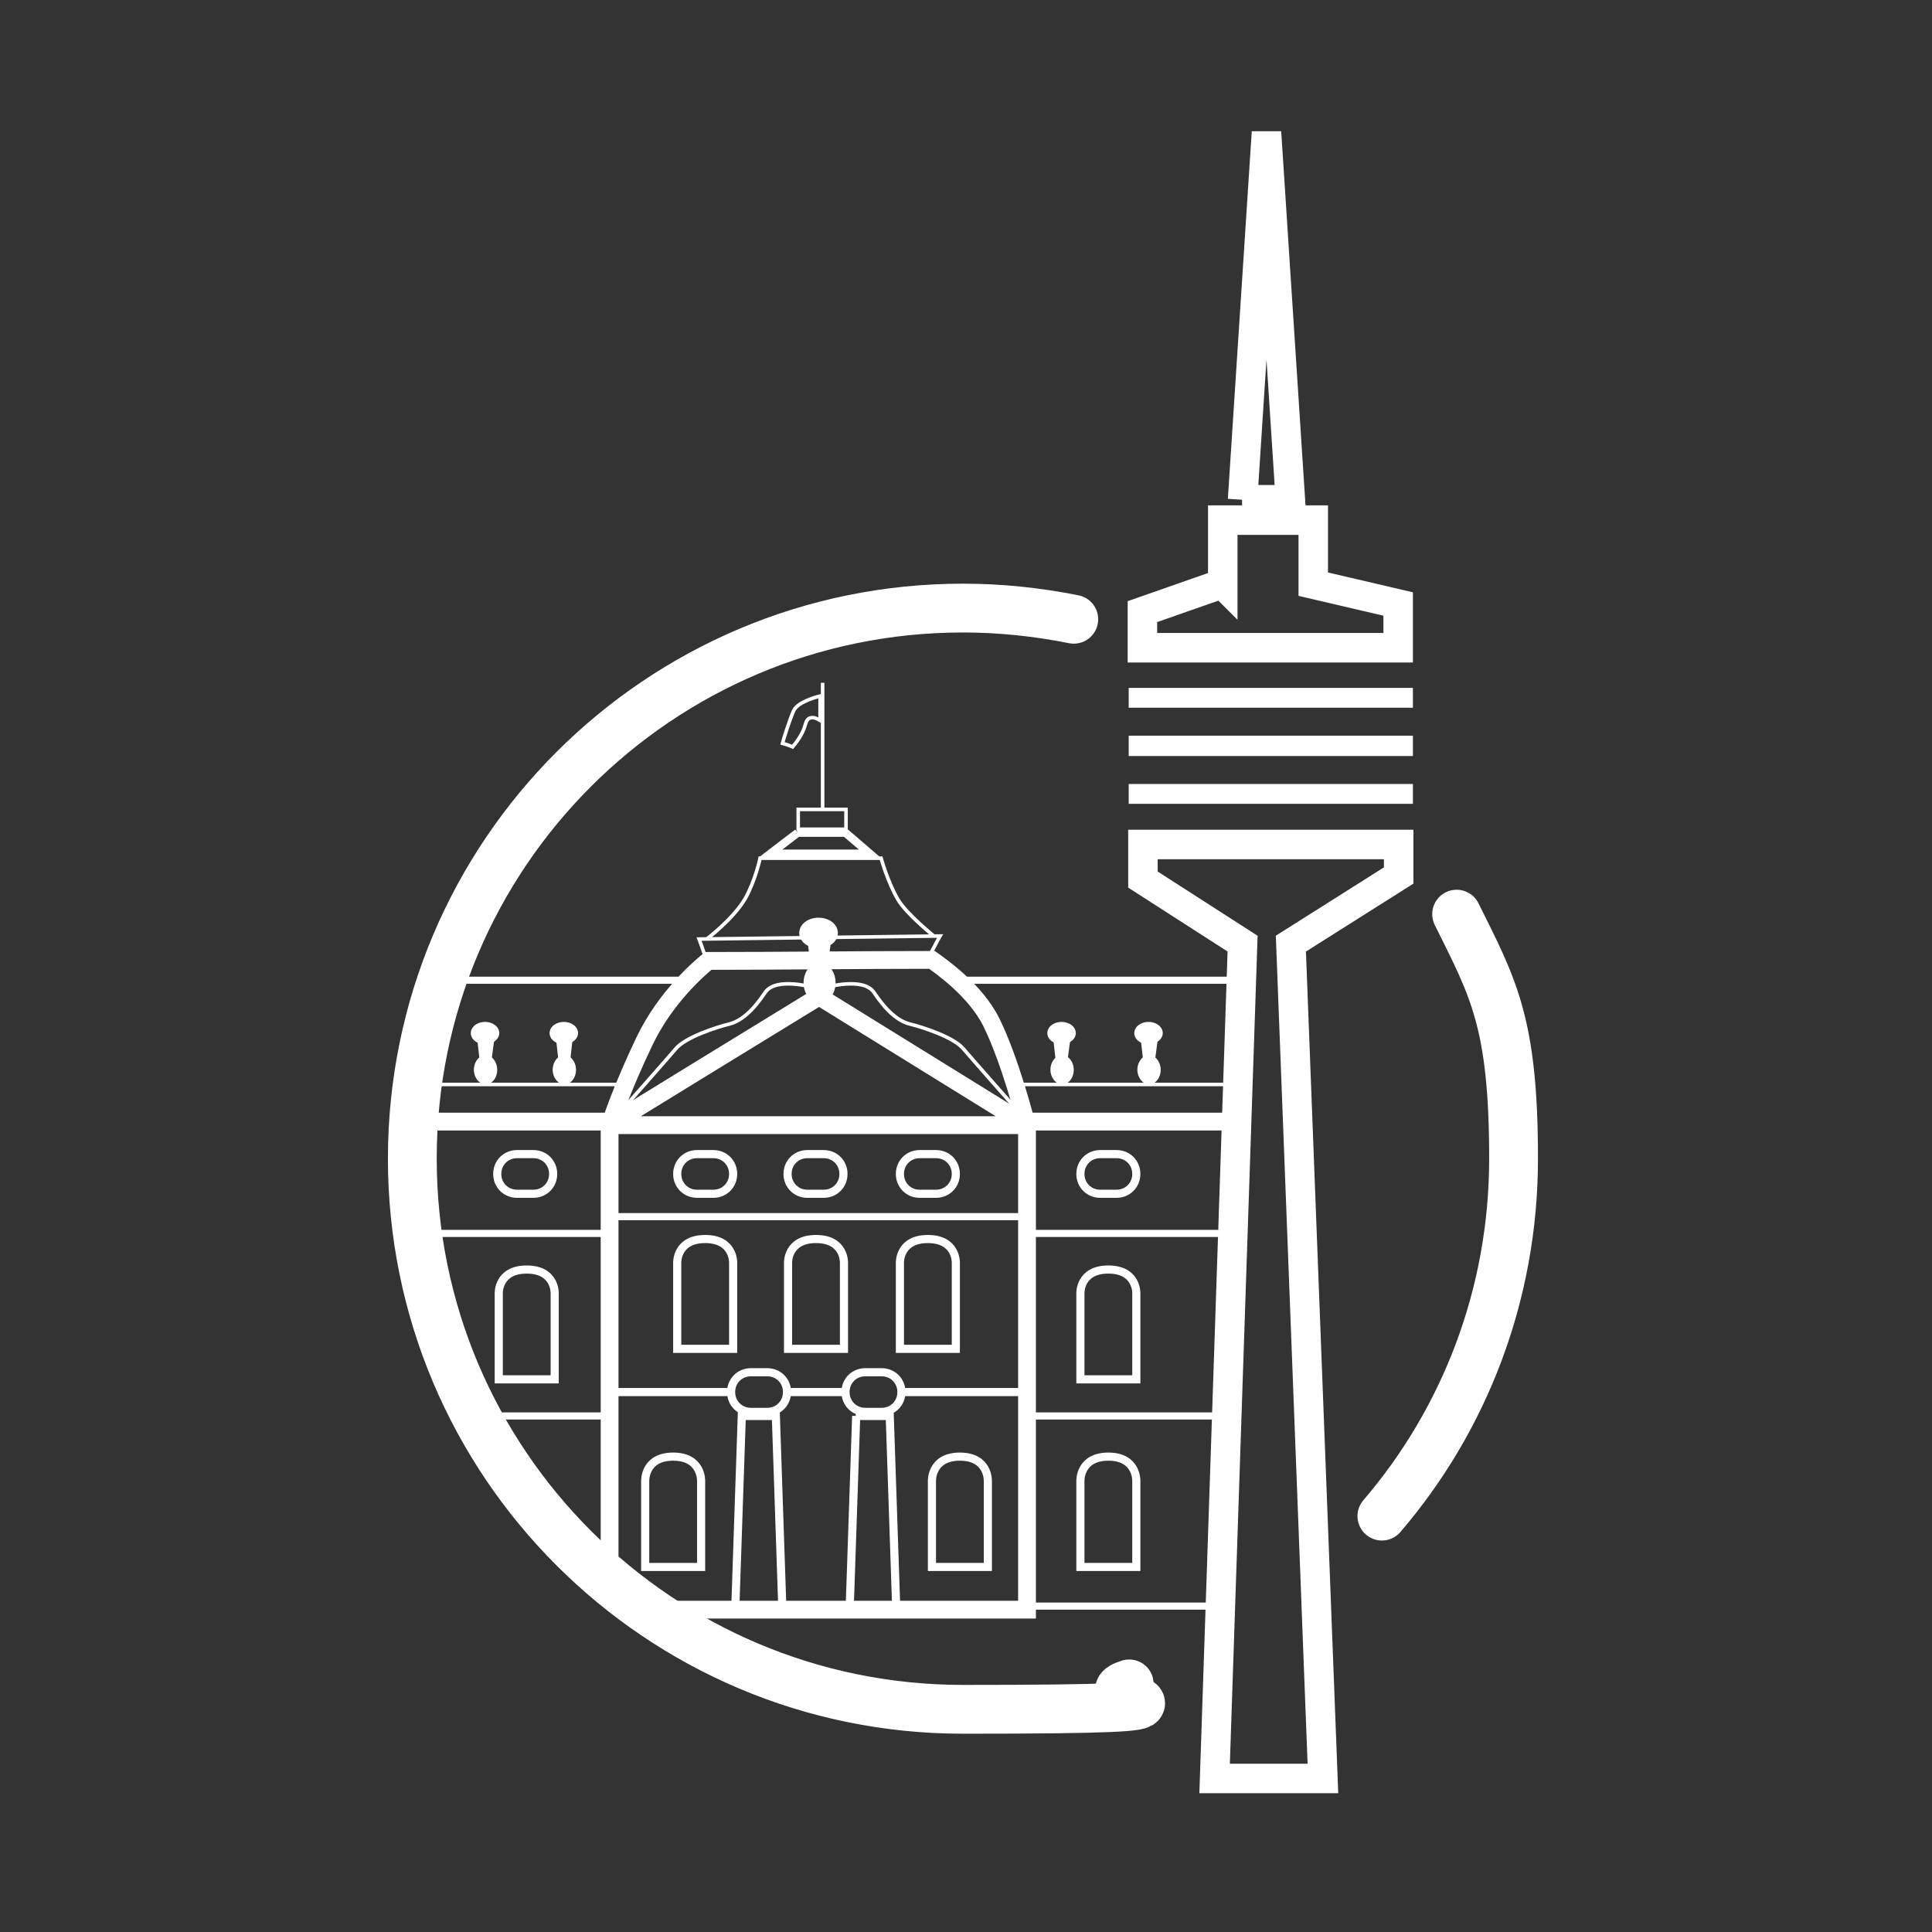 <?xml version="1.0" encoding="UTF-8"?>
<svg id="Ebene_1" xmlns="http://www.w3.org/2000/svg" xmlns:xlink="http://www.w3.org/1999/xlink" version="1.1" viewBox="0 0 380 380">
  <rect x="0" y="0" width="380" height="380" fill="#333333" stroke="none"/>
  <!-- Generator: Adobe Illustrator 29.8.2, SVG Export Plug-In . SVG Version: 2.1.1 Build 3)  -->
  <defs>
    <style>
      .st0, .st1, .st2, .st3, .st4, .st5, .st6, .st7 {
        fill: none;
      }

      .st1 {
        stroke-width: 5.8px;
      }

      .st1, .st2, .st3, .st4, .st5, .st6, .st7 {
        stroke: #fff;
      }

      .st2 {
        stroke-width: 3.5px;
      }

      .st8 {
        clip-path: url(#clippath-1);
      }

      .st3 {
        stroke-width: 2.6px;
      }

      .st9 {
        fill: #fff;
      }

      .st4 {
        stroke-width: .7px;
      }

      .st5 {
        stroke-width: 1.6px;
      }

      .st6 {
        stroke-width: 1.4px;
      }

      .st10 {
        clip-path: url(#clippath);
      }

      .st7 {
        stroke-linecap: round;
        stroke-width: 9.6px;
      }
    </style>
    <clipPath id="clippath">
      <rect class="st0" x="20" y="20" width="340" height="340"/>
    </clipPath>
    <clipPath id="clippath-1">
      <rect class="st0" x="20" y="20" width="340" height="340"/>
    </clipPath>
  </defs>
  <g class="st10">
    <path class="st1" d="M244.4,98.3l4.7-72.3,4.7,72.3h-9.5ZM240.5,114.9v-12.6h17.8v12.6l16.7,3.9v8.6h-50.3v-7.1l15.7-5.5h0Z"/>
  </g>
  <polygon class="st9" points="222 135.3 222 139.2 277.9 139.2 277.9 135.3 222 135.3 222 135.3"/>
  <polygon class="st9" points="222 144.7 222 148.7 277.9 148.7 277.9 144.7 222 144.7 222 144.7"/>
  <polygon class="st9" points="222 154.2 222 158.1 277.9 158.1 277.9 154.2 222 154.2 222 154.2"/>
  <g class="st8">
    <polygon class="st1" points="224.8 166.1 224.8 173 244.4 185.6 238.9 349.8 260.2 349.8 253.9 185.6 275.1 172.2 275.1 166.1 224.8 166.1 224.8 166.1"/>
  </g>
  <path class="st2" d="M130.6,316.6h71.4v-95.3h-82.1v84.8M119.2,221.7c14-8.6,28-17.2,41.9-25.7,13.9,8.6,27.8,17.2,41.7,25.8M161.2,195.5c.7,0,1.4-.9,1.4-2.2s-.7-2.2-1.4-2.2-1.4.9-1.4,2.2.7,2.2,1.4,2.2h0Z"/>
  <polyline class="st9" points="163.4 185.5 162.6 191.5 159.6 191.5 158.9 185.6"/>
  <path class="st9" d="M161,186.5c2.1,0,3.8-1.3,3.8-3s-1.7-3-3.8-3-3.8,1.3-3.8,3,1.7,3,3.8,3h0Z"/>
  <path class="st3" d="M208.9,212c.5,0,1-.7,1-1.6s-.6-1.6-1-1.6-1,.7-1,1.6.6,1.6,1,1.6h0Z"/>
  <polyline class="st9" points="210.5 204.6 209.9 209.1 207.7 209.1 207.2 204.7"/>
  <path class="st9" d="M208.8,205.4c1.5,0,2.8-1,2.8-2.2s-1.2-2.2-2.8-2.2-2.8,1-2.8,2.2,1.2,2.2,2.8,2.2h0Z"/>
  <path class="st3" d="M226,212c.5,0,1-.7,1-1.6s-.6-1.6-1-1.6-1,.7-1,1.6.6,1.6,1,1.6h0Z"/>
  <polyline class="st9" points="227.7 204.6 227.1 209.1 224.9 209.1 224.4 204.7"/>
  <path class="st9" d="M225.9,205.4c1.5,0,2.8-1,2.8-2.2s-1.2-2.2-2.8-2.2-2.8,1-2.8,2.2,1.2,2.2,2.8,2.2h0Z"/>
  <path class="st3" d="M95.5,212c.5,0,1-.7,1-1.6s-.6-1.6-1-1.6-1,.7-1,1.6.6,1.6,1,1.6h0Z"/>
  <polyline class="st9" points="97.2 204.6 96.6 209.1 94.4 209.1 93.9 204.7"/>
  <path class="st9" d="M95.4,205.4c1.5,0,2.8-1,2.8-2.2s-1.2-2.2-2.8-2.2-2.8,1-2.8,2.2,1.2,2.2,2.8,2.2h0Z"/>
  <path class="st3" d="M111,212c.5,0,1-.7,1-1.6s-.6-1.6-1-1.6-1,.7-1,1.6.6,1.6,1,1.6h0Z"/>
  <polyline class="st9" points="112.6 204.6 112.1 209.1 109.9 209.1 109.4 204.7"/>
  <path class="st9" d="M110.9,205.4c1.5,0,2.8-1,2.8-2.2s-1.2-2.2-2.8-2.2-2.8,1-2.8,2.2,1.2,2.2,2.8,2.2h0Z"/>
  <path class="st2" d="M120.2,220.6c0,0,2-6.3,6.6-15.9,4.2-8.7,10.8-14.3,12.5-15.7,14.7,0,29.4-.2,44-.2,1.7,1.2,8.6,6,11.7,12.3,3.7,7.5,6.8,19.6,6.8,19.7"/>
  <path class="st4" d="M138.9,188.6c-.5-1.3-.9-2.6-1.4-3.9,15.8-.2,31.6-.4,47.4-.6-.7,1.2-1.3,2.5-2,3.7-14.7.2-29.3.5-44,.7h0ZM183.8,184.2s-5.5-4.4-7.2-7.3c-2-3.4-3.3-8.1-3.3-8.1h-23.8s-.9,4.3-2.9,7.9c-2.4,4.1-7.6,8-7.6,8"/>
  <path class="st5" d="M156.9,163.8c-1.8,1.4-3.6,2.7-5.4,4.1h19.6c-1.6-1.4-3.2-2.7-4.8-4.1h-9.5Z"/>
  <path class="st4" d="M157,159.2v3.9h9.4v-3.9h-9.4ZM161.8,134.3v24.8"/>
  <path class="st5" d="M137.1,227c-2.2,0-3.9,1.7-3.9,3.9h0c0,2.2,1.7,3.9,3.9,3.9h3.2c2.2,0,3.9-1.7,3.9-3.9h0c0-2.2-1.7-3.9-3.9-3.9h-3.2ZM216.4,227c-2.2,0-3.9,1.7-3.9,3.9h0c0,2.2,1.7,3.9,3.9,3.9h3.2c2.2,0,3.9-1.7,3.9-3.9h0c0-2.2-1.7-3.9-3.9-3.9h-3.2ZM133.2,248.4v16.9h11v-16.9s.2-4.7-5.5-4.7-5.5,4.7-5.5,4.7h0ZM212.5,254.4v16.9h11v-16.9s.2-4.7-5.5-4.7-5.5,4.7-5.5,4.7h0ZM212.5,291.3v16.9h11v-16.9s.2-4.8-5.5-4.8-5.5,4.8-5.5,4.8h0ZM183.3,291.3v16.9h11v-16.9s.2-4.8-5.5-4.8-5.5,4.8-5.5,4.8h0ZM126.9,291.3v16.9h11v-16.9s.2-4.8-5.5-4.8-5.5,4.8-5.5,4.8h0ZM155,248.4v16.9h11v-16.9s.2-4.7-5.5-4.7-5.5,4.7-5.5,4.7h0ZM177,248.4v16.9h11v-16.9s.2-4.7-5.5-4.7-5.5,4.7-5.5,4.7h0ZM98.1,254.4v16.9h11v-16.9s.2-4.7-5.5-4.7-5.5,4.7-5.5,4.7h0ZM158.8,227c-2.2,0-3.9,1.7-3.9,3.9h0c0,2.2,1.7,3.9,3.9,3.9h3.2c2.2,0,3.9-1.7,3.9-3.9h0c0-2.2-1.7-3.9-3.9-3.9h-3.2ZM147.7,269.9c-2.2,0-3.9,1.7-3.9,3.9h0c0,2.2,1.7,3.9,3.9,3.9h3.2c2.2,0,3.9-1.7,3.9-3.9h0c0-2.2-1.7-3.9-3.9-3.9h-3.2ZM180.9,227c-2.2,0-3.9,1.7-3.9,3.9h0c0,2.2,1.7,3.9,3.9,3.9h3.2c2.2,0,3.9-1.7,3.9-3.9h0c0-2.2-1.7-3.9-3.9-3.9h-3.2ZM170.2,269.9c-2.2,0-3.9,1.7-3.9,3.9h0c0,2.2,1.7,3.9,3.9,3.9h3.2c2.2,0,3.9-1.7,3.9-3.9h0c0-2.2-1.7-3.9-3.9-3.9h-3.2ZM101.7,227c-2.2,0-3.9,1.7-3.9,3.9h0c0,2.2,1.7,3.9,3.9,3.9h3.2c2.2,0,3.9-1.7,3.9-3.9h0c0-2.2-1.7-3.9-3.9-3.9h-3.2Z"/>
  <path class="st4" d="M84.5,213.3v7.2h36.7v-7.2h-36.7ZM200.8,213.3v7.2h42.1v-7.2h-42.1Z"/>
  <path class="st5" d="M145.9,278.5l-1.3,38.5h9.3l-1.3-38.5h-6.7ZM168.4,278.5l-1.3,38.5h9.2l-1.3-38.5h-6.7Z"/>
  <line class="st2" x1="121.9" y1="220.6" x2="83.7" y2="220.6"/>
  <path class="st6" d="M119.9,242.6h-33.7M135.3,192.8h-47.2M202.1,239.3h-82.6M119.9,278.5h-25.8"/>
  <line class="st2" x1="240.9" y1="220.6" x2="199.9" y2="220.6"/>
  <path class="st6" d="M243.2,242.6h-41.1M241.9,192.8h-54.5M241.9,278.5h-39.8M239.1,315.9h-37"/>
  <path class="st4" d="M160.1,194.2c-.3,0-7.5-2.1-9.6,1-2.4,3.6-4.7,5.6-7,6.2-2.5.6-8.7,2.6-10.6,4.9-1.7,2-10,11.4-10.1,11.5M162.3,194.2c.3,0,7.5-2.1,9.6,1,2.4,3.6,4.7,5.6,7,6.2,2.5.6,8.7,2.6,10.6,4.9,1.7,2,10,11.4,10.1,11.5M161.3,136.9c-1.2.3-4.5,1.3-5.2,2.9-.8,1.8-1.9,5.3-2.2,6.4.7.2,1.3.4,2,.7.5-.6,2-2.4,2.5-4.4.2-.7.5-1.2,1-1.3.7-.2,1.4.2,1.9.5,0-1.6,0-3.2,0-4.8h0Z"/>
  <path class="st5" d="M119.9,273.8h24.5M155,273.8h11.5M177.2,273.8h25.4"/>
  <path class="st7" d="M271.8,298.2c16.2-18.9,25.9-43.5,25.9-70.3s-4-33.6-11.2-48.1M211.2,121.8c-7-1.4-14.3-2.2-21.8-2.2-59.8,0-108.3,48.5-108.3,108.3s48.5,108.3,108.3,108.3,22.4-1.8,32.7-5"/>
</svg>